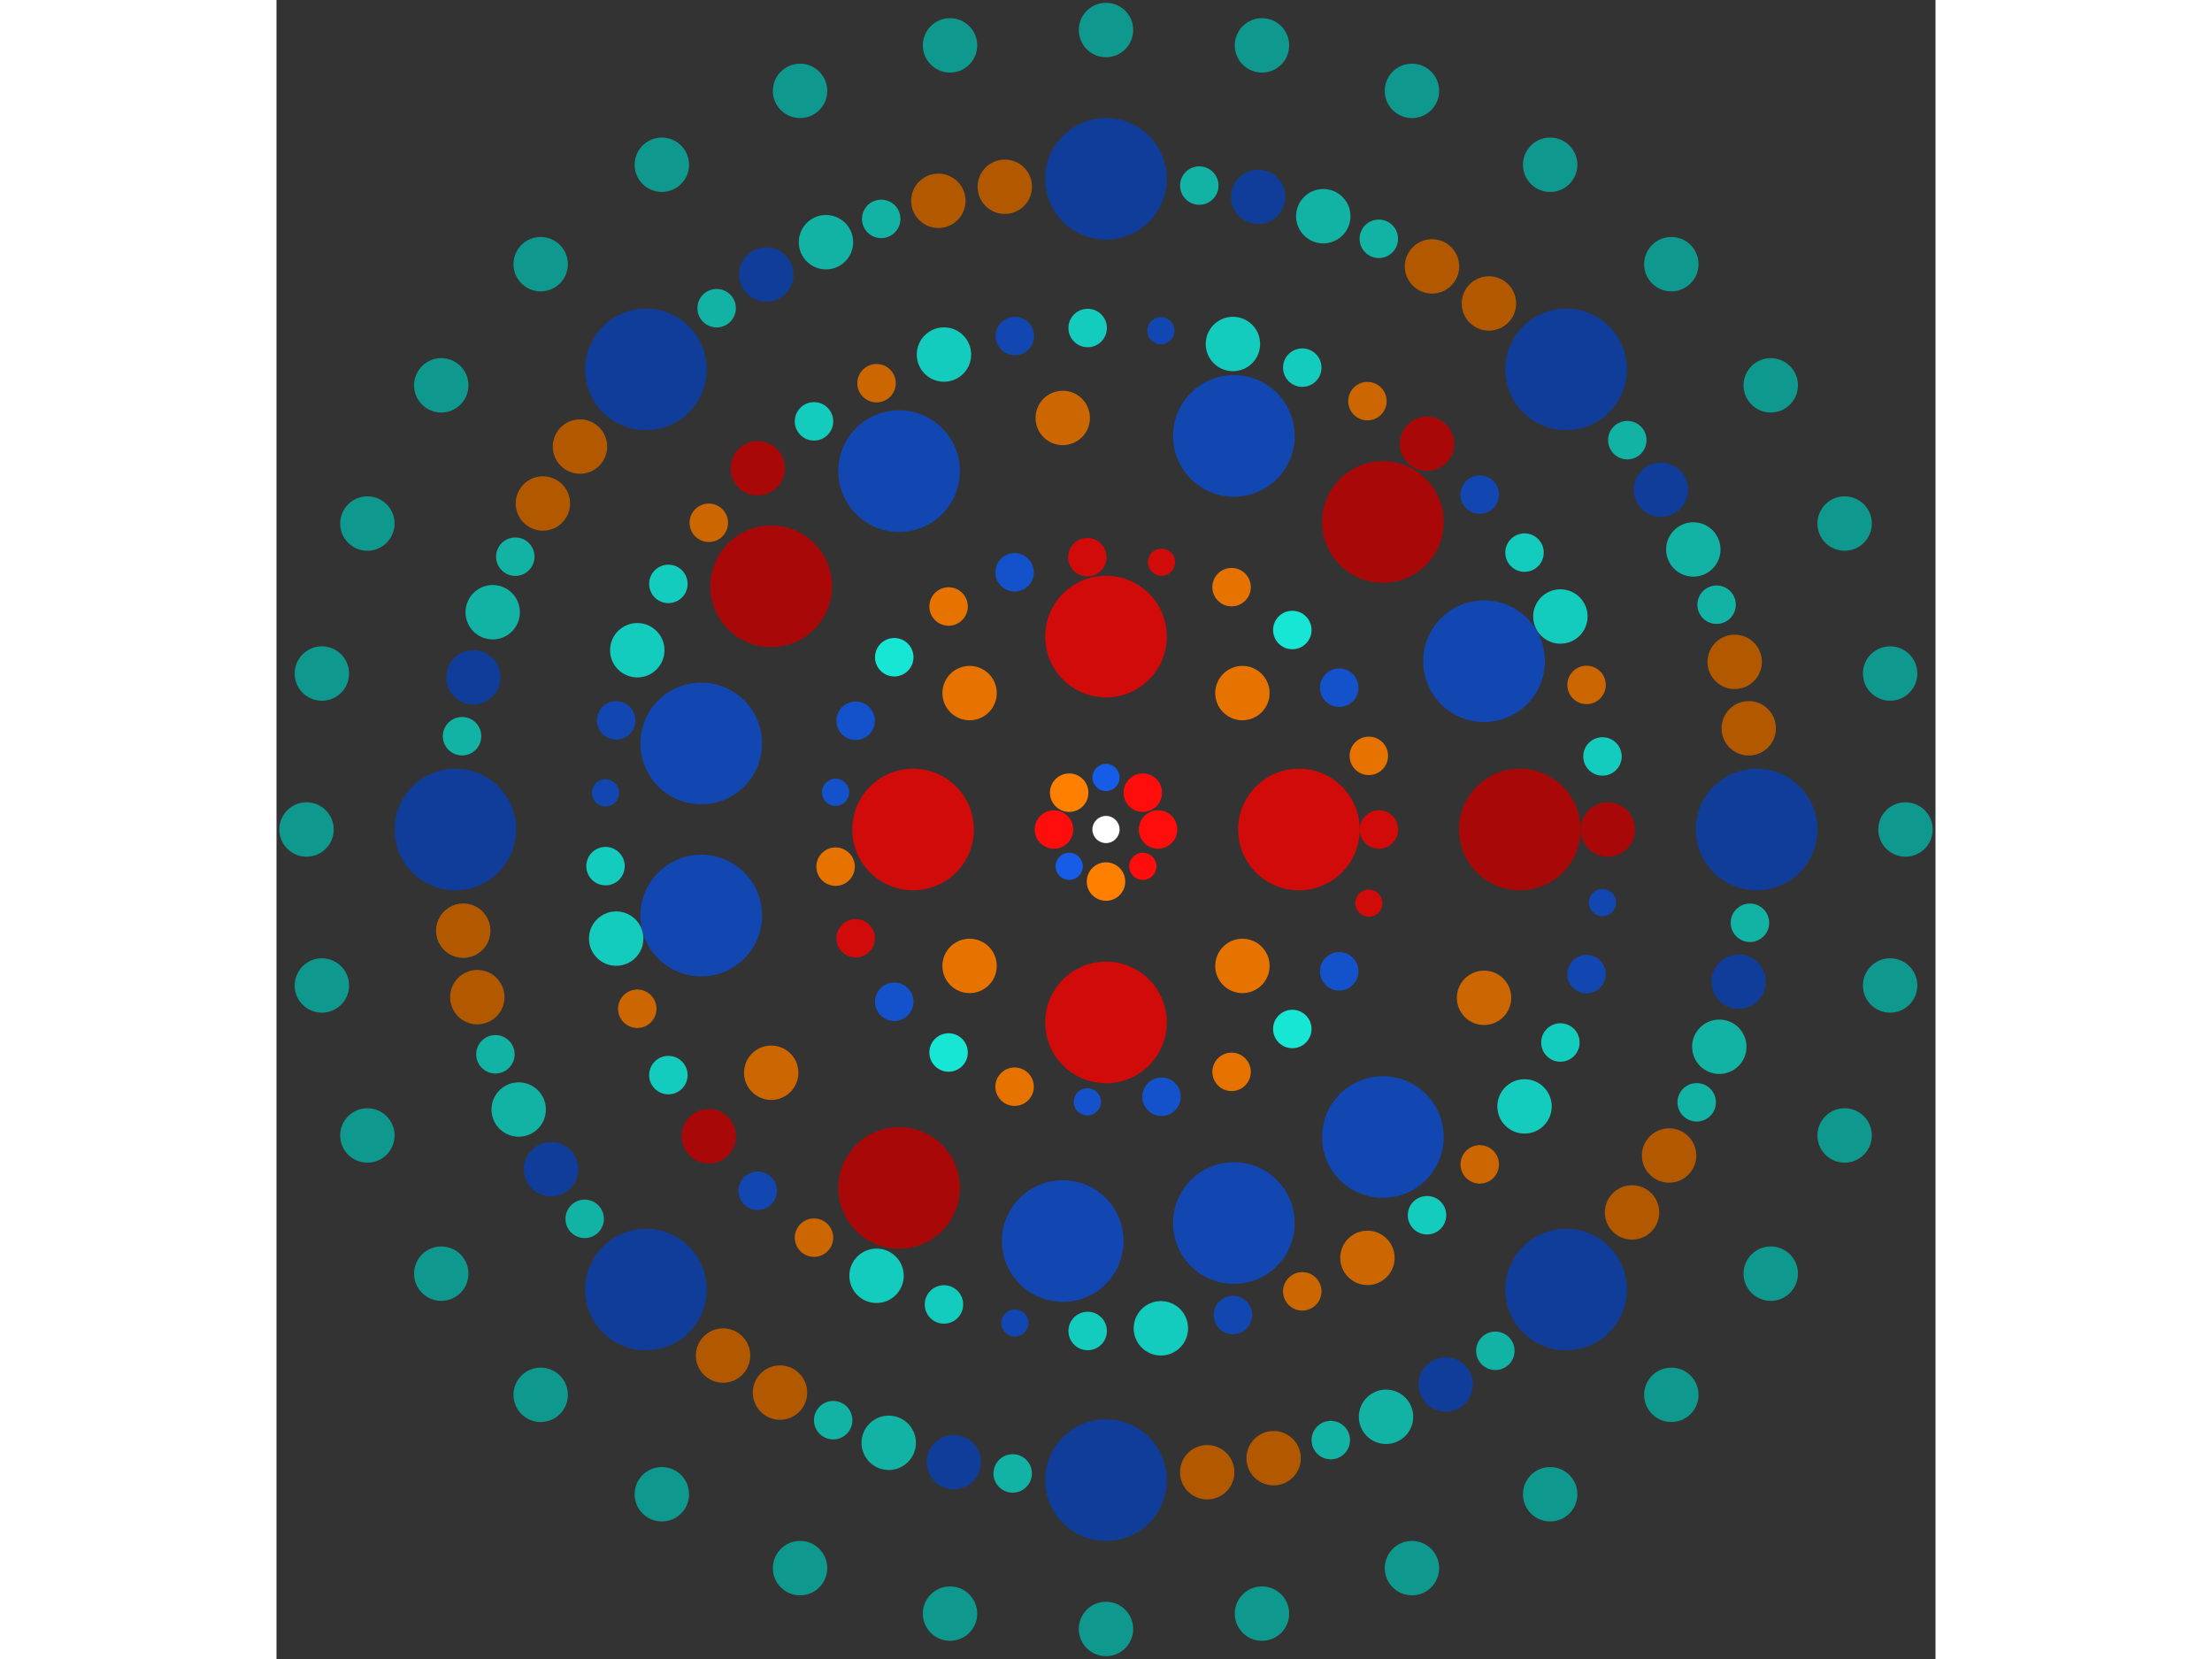 <svg xmlns="http://www.w3.org/2000/svg" viewBox="-61 -61 122 122" width="200" height="150">
<rect x="-61" y="-61" width="122" height="122" fill="#333333" stroke="none"/>
<circle cx="0" cy="0" r="1" fill="rgb(255,255,255)" />
<circle cx="3.828" cy="0" r="1.414" fill="rgb(255,13,13)" />
<circle cx="2.707" cy="2.707" r="1" fill="rgb(255,13,13)" />
<circle cx="2.34423551204466e-16" cy="3.828" r="1.414" fill="rgb(255,128,0)" />
<circle cx="-2.707" cy="2.707" r="1" fill="rgb(23,92,230)" />
<circle cx="-3.828" cy="4.68847102408933e-16" r="1.414" fill="rgb(255,13,13)" />
<circle cx="-2.707" cy="-2.707" r="1.414" fill="rgb(255,128,0)" />
<circle cx="-7.03270653613399e-16" cy="-3.828" r="1" fill="rgb(23,92,230)" />
<circle cx="2.707" cy="-2.707" r="1.414" fill="rgb(255,13,13)" />
<circle cx="14.187" cy="0" r="4.472" fill="rgb(209,10,10)" />
<circle cx="10.032" cy="10.032" r="2" fill="rgb(230,115,0)" />
<circle cx="8.68697855092218e-16" cy="14.187" r="4.472" fill="rgb(209,10,10)" />
<circle cx="-10.032" cy="10.032" r="2" fill="rgb(230,115,0)" />
<circle cx="-14.187" cy="1.73739571018444e-15" r="4.472" fill="rgb(209,10,10)" />
<circle cx="-10.032" cy="-10.032" r="2" fill="rgb(230,115,0)" />
<circle cx="-2.60609356527665e-15" cy="-14.187" r="4.472" fill="rgb(209,10,10)" />
<circle cx="10.032" cy="-10.032" r="2" fill="rgb(230,115,0)" />
<circle cx="20.073" cy="0" r="1.414" fill="rgb(209,10,10)" />
<circle cx="19.329" cy="5.416" r="1" fill="rgb(209,10,10)" />
<circle cx="17.151" cy="10.43" r="1.414" fill="rgb(20,82,204)" />
<circle cx="13.701" cy="14.67" r="1.414" fill="rgb(23,230,212)" />
<circle cx="9.235" cy="17.823" r="1.414" fill="rgb(230,115,0)" />
<circle cx="4.084" cy="19.653" r="1.414" fill="rgb(20,82,204)" />
<circle cx="-1.37" cy="20.026" r="1" fill="rgb(20,82,204)" />
<circle cx="-6.722" cy="18.914" r="1.414" fill="rgb(230,115,0)" />
<circle cx="-11.576" cy="16.399" r="1.414" fill="rgb(23,230,212)" />
<circle cx="-15.571" cy="12.668" r="1.414" fill="rgb(20,82,204)" />
<circle cx="-18.411" cy="7.997" r="1.414" fill="rgb(209,10,10)" />
<circle cx="-19.886" cy="2.733" r="1.414" fill="rgb(230,115,0)" />
<circle cx="-19.886" cy="-2.733" r="1" fill="rgb(20,82,204)" />
<circle cx="-18.411" cy="-7.997" r="1.414" fill="rgb(20,82,204)" />
<circle cx="-15.571" cy="-12.668" r="1.414" fill="rgb(23,230,212)" />
<circle cx="-11.576" cy="-16.399" r="1.414" fill="rgb(230,115,0)" />
<circle cx="-6.722" cy="-18.914" r="1.414" fill="rgb(20,82,204)" />
<circle cx="-1.37" cy="-20.026" r="1.414" fill="rgb(209,10,10)" />
<circle cx="4.084" cy="-19.653" r="1" fill="rgb(209,10,10)" />
<circle cx="9.235" cy="-17.823" r="1.414" fill="rgb(230,115,0)" />
<circle cx="13.701" cy="-14.67" r="1.414" fill="rgb(23,230,212)" />
<circle cx="17.151" cy="-10.43" r="1.414" fill="rgb(20,82,204)" />
<circle cx="19.329" cy="-5.416" r="1.414" fill="rgb(230,115,0)" />
<circle cx="30.432" cy="0" r="4.472" fill="rgb(168,8,8)" />
<circle cx="27.801" cy="12.378" r="2" fill="rgb(204,102,0)" />
<circle cx="20.363" cy="22.615" r="4.472" fill="rgb(18,71,178)" />
<circle cx="9.404" cy="28.942" r="4.472" fill="rgb(18,71,178)" />
<circle cx="-3.181" cy="30.265" r="4.472" fill="rgb(18,71,178)" />
<circle cx="-15.216" cy="26.355" r="4.472" fill="rgb(168,8,8)" />
<circle cx="-24.62" cy="17.887" r="2" fill="rgb(204,102,0)" />
<circle cx="-29.767" cy="6.327" r="4.472" fill="rgb(18,71,178)" />
<circle cx="-29.767" cy="-6.327" r="4.472" fill="rgb(18,71,178)" />
<circle cx="-24.62" cy="-17.887" r="4.472" fill="rgb(168,8,8)" />
<circle cx="-15.216" cy="-26.355" r="4.472" fill="rgb(18,71,178)" />
<circle cx="-3.181" cy="-30.265" r="2" fill="rgb(204,102,0)" />
<circle cx="9.404" cy="-28.942" r="4.472" fill="rgb(18,71,178)" />
<circle cx="20.363" cy="-22.615" r="4.472" fill="rgb(168,8,8)" />
<circle cx="27.801" cy="-12.378" r="4.472" fill="rgb(18,71,178)" />
<circle cx="36.904" cy="0" r="2" fill="rgb(168,8,8)" />
<circle cx="36.511" cy="5.373" r="1" fill="rgb(18,71,178)" />
<circle cx="35.339" cy="10.632" r="1.414" fill="rgb(18,71,178)" />
<circle cx="33.415" cy="15.664" r="1.414" fill="rgb(20,204,189)" />
<circle cx="30.778" cy="20.362" r="2" fill="rgb(20,204,189)" />
<circle cx="27.485" cy="24.627" r="1.414" fill="rgb(204,102,0)" />
<circle cx="23.606" cy="28.366" r="1.414" fill="rgb(20,204,189)" />
<circle cx="19.225" cy="31.501" r="2" fill="rgb(204,102,0)" />
<circle cx="14.433" cy="33.964" r="1.414" fill="rgb(204,102,0)" />
<circle cx="9.334" cy="35.704" r="1.414" fill="rgb(18,71,178)" />
<circle cx="4.036" cy="36.682" r="2" fill="rgb(20,204,189)" />
<circle cx="-1.348" cy="36.879" r="1.414" fill="rgb(20,204,189)" />
<circle cx="-6.703" cy="36.29" r="1" fill="rgb(18,71,178)" />
<circle cx="-11.916" cy="34.927" r="1.414" fill="rgb(20,204,189)" />
<circle cx="-16.874" cy="32.82" r="2" fill="rgb(20,204,189)" />
<circle cx="-21.473" cy="30.014" r="1.414" fill="rgb(204,102,0)" />
<circle cx="-25.614" cy="26.567" r="1.414" fill="rgb(18,71,178)" />
<circle cx="-29.209" cy="22.555" r="2" fill="rgb(168,8,8)" />
<circle cx="-32.182" cy="18.061" r="1.414" fill="rgb(20,204,189)" />
<circle cx="-34.469" cy="13.183" r="1.414" fill="rgb(204,102,0)" />
<circle cx="-36.021" cy="8.024" r="2" fill="rgb(20,204,189)" />
<circle cx="-36.805" cy="2.694" r="1.414" fill="rgb(20,204,189)" />
<circle cx="-36.805" cy="-2.694" r="1" fill="rgb(18,71,178)" />
<circle cx="-36.021" cy="-8.024" r="1.414" fill="rgb(18,71,178)" />
<circle cx="-34.469" cy="-13.183" r="2" fill="rgb(20,204,189)" />
<circle cx="-32.182" cy="-18.061" r="1.414" fill="rgb(20,204,189)" />
<circle cx="-29.209" cy="-22.555" r="1.414" fill="rgb(204,102,0)" />
<circle cx="-25.614" cy="-26.567" r="2" fill="rgb(168,8,8)" />
<circle cx="-21.473" cy="-30.014" r="1.414" fill="rgb(20,204,189)" />
<circle cx="-16.874" cy="-32.82" r="1.414" fill="rgb(204,102,0)" />
<circle cx="-11.916" cy="-34.927" r="2" fill="rgb(20,204,189)" />
<circle cx="-6.703" cy="-36.29" r="1.414" fill="rgb(18,71,178)" />
<circle cx="-1.348" cy="-36.879" r="1.414" fill="rgb(20,204,189)" />
<circle cx="4.036" cy="-36.682" r="1" fill="rgb(18,71,178)" />
<circle cx="9.334" cy="-35.704" r="2" fill="rgb(20,204,189)" />
<circle cx="14.433" cy="-33.964" r="1.414" fill="rgb(20,204,189)" />
<circle cx="19.225" cy="-31.501" r="1.414" fill="rgb(204,102,0)" />
<circle cx="23.606" cy="-28.366" r="2" fill="rgb(168,8,8)" />
<circle cx="27.485" cy="-24.627" r="1.414" fill="rgb(18,71,178)" />
<circle cx="30.778" cy="-20.362" r="1.414" fill="rgb(20,204,189)" />
<circle cx="33.415" cy="-15.664" r="2" fill="rgb(20,204,189)" />
<circle cx="35.339" cy="-10.632" r="1.414" fill="rgb(204,102,0)" />
<circle cx="36.511" cy="-5.373" r="1.414" fill="rgb(20,204,189)" />
<circle cx="47.848" cy="0" r="4.472" fill="rgb(15,61,153)" />
<circle cx="47.354" cy="6.861" r="1.414" fill="rgb(18,178,165)" />
<circle cx="46.521" cy="11.191" r="2" fill="rgb(15,61,153)" />
<circle cx="45.101" cy="15.978" r="2" fill="rgb(18,178,165)" />
<circle cx="43.439" cy="20.062" r="1.414" fill="rgb(18,178,165)" />
<circle cx="41.409" cy="23.974" r="2" fill="rgb(178,89,0)" />
<circle cx="38.684" cy="28.16" r="2" fill="rgb(178,89,0)" />
<circle cx="33.834" cy="33.834" r="4.472" fill="rgb(15,61,153)" />
<circle cx="28.632" cy="38.336" r="1.414" fill="rgb(18,178,165)" />
<circle cx="24.983" cy="40.808" r="2" fill="rgb(15,61,153)" />
<circle cx="20.593" cy="43.19" r="2" fill="rgb(18,178,165)" />
<circle cx="16.531" cy="44.902" r="1.414" fill="rgb(18,178,165)" />
<circle cx="12.328" cy="46.233" r="2" fill="rgb(178,89,0)" />
<circle cx="7.442" cy="47.266" r="2" fill="rgb(178,89,0)" />
<circle cx="1.35542792946616e-14" cy="47.848" r="4.472" fill="rgb(15,61,153)" />
<circle cx="-6.861" cy="47.354" r="1.414" fill="rgb(18,178,165)" />
<circle cx="-11.191" cy="46.521" r="2" fill="rgb(15,61,153)" />
<circle cx="-15.978" cy="45.101" r="2" fill="rgb(18,178,165)" />
<circle cx="-20.062" cy="43.439" r="1.414" fill="rgb(18,178,165)" />
<circle cx="-23.974" cy="41.409" r="2" fill="rgb(178,89,0)" />
<circle cx="-28.16" cy="38.684" r="2" fill="rgb(178,89,0)" />
<circle cx="-33.834" cy="33.834" r="4.472" fill="rgb(15,61,153)" />
<circle cx="-38.336" cy="28.632" r="1.414" fill="rgb(18,178,165)" />
<circle cx="-40.808" cy="24.983" r="2" fill="rgb(15,61,153)" />
<circle cx="-43.19" cy="20.593" r="2" fill="rgb(18,178,165)" />
<circle cx="-44.902" cy="16.531" r="1.414" fill="rgb(18,178,165)" />
<circle cx="-46.233" cy="12.328" r="2" fill="rgb(178,89,0)" />
<circle cx="-47.266" cy="7.442" r="2" fill="rgb(178,89,0)" />
<circle cx="-47.848" cy="5.85970904192279e-15" r="4.472" fill="rgb(15,61,153)" />
<circle cx="-47.354" cy="-6.861" r="1.414" fill="rgb(18,178,165)" />
<circle cx="-46.521" cy="-11.191" r="2" fill="rgb(15,61,153)" />
<circle cx="-45.101" cy="-15.978" r="2" fill="rgb(18,178,165)" />
<circle cx="-43.439" cy="-20.062" r="1.414" fill="rgb(18,178,165)" />
<circle cx="-41.409" cy="-23.974" r="2" fill="rgb(178,89,0)" />
<circle cx="-38.684" cy="-28.16" r="2" fill="rgb(178,89,0)" />
<circle cx="-33.834" cy="-33.834" r="4.472" fill="rgb(15,61,153)" />
<circle cx="-28.632" cy="-38.336" r="1.414" fill="rgb(18,178,165)" />
<circle cx="-24.983" cy="-40.808" r="2" fill="rgb(15,61,153)" />
<circle cx="-20.593" cy="-43.19" r="2" fill="rgb(18,178,165)" />
<circle cx="-16.531" cy="-44.902" r="1.414" fill="rgb(18,178,165)" />
<circle cx="-12.328" cy="-46.233" r="2" fill="rgb(178,89,0)" />
<circle cx="-7.442" cy="-47.266" r="2" fill="rgb(178,89,0)" />
<circle cx="-8.78956356288419e-15" cy="-47.848" r="4.472" fill="rgb(15,61,153)" />
<circle cx="6.861" cy="-47.354" r="1.414" fill="rgb(18,178,165)" />
<circle cx="11.191" cy="-46.521" r="2" fill="rgb(15,61,153)" />
<circle cx="15.978" cy="-45.101" r="2" fill="rgb(18,178,165)" />
<circle cx="20.062" cy="-43.439" r="1.414" fill="rgb(18,178,165)" />
<circle cx="23.974" cy="-41.409" r="2" fill="rgb(178,89,0)" />
<circle cx="28.16" cy="-38.684" r="2" fill="rgb(178,89,0)" />
<circle cx="33.834" cy="-33.834" r="4.472" fill="rgb(15,61,153)" />
<circle cx="38.336" cy="-28.632" r="1.414" fill="rgb(18,178,165)" />
<circle cx="40.808" cy="-24.983" r="2" fill="rgb(15,61,153)" />
<circle cx="43.19" cy="-20.593" r="2" fill="rgb(18,178,165)" />
<circle cx="44.902" cy="-16.531" r="1.414" fill="rgb(18,178,165)" />
<circle cx="46.233" cy="-12.328" r="2" fill="rgb(178,89,0)" />
<circle cx="47.266" cy="-7.442" r="2" fill="rgb(178,89,0)" />
<circle cx="58.792" cy="0" r="2" fill="rgb(15,153,142)" />
<circle cx="57.663" cy="11.47" r="2" fill="rgb(15,153,142)" />
<circle cx="54.317" cy="22.499" r="2" fill="rgb(15,153,142)" />
<circle cx="48.884" cy="32.663" r="2" fill="rgb(15,153,142)" />
<circle cx="41.573" cy="41.573" r="2" fill="rgb(15,153,142)" />
<circle cx="32.663" cy="48.884" r="2" fill="rgb(15,153,142)" />
<circle cx="22.499" cy="54.317" r="2" fill="rgb(15,153,142)" />
<circle cx="11.47" cy="57.663" r="2" fill="rgb(15,153,142)" />
<circle cx="3.59999789914033e-15" cy="58.792" r="2" fill="rgb(15,153,142)" />
<circle cx="-11.47" cy="57.663" r="2" fill="rgb(15,153,142)" />
<circle cx="-22.499" cy="54.317" r="2" fill="rgb(15,153,142)" />
<circle cx="-32.663" cy="48.884" r="2" fill="rgb(15,153,142)" />
<circle cx="-41.573" cy="41.573" r="2" fill="rgb(15,153,142)" />
<circle cx="-48.884" cy="32.663" r="2" fill="rgb(15,153,142)" />
<circle cx="-54.317" cy="22.499" r="2" fill="rgb(15,153,142)" />
<circle cx="-57.663" cy="11.47" r="2" fill="rgb(15,153,142)" />
<circle cx="-58.792" cy="-4.50181694263117e-14" r="2" fill="rgb(15,153,142)" />
<circle cx="-57.663" cy="-11.47" r="2" fill="rgb(15,153,142)" />
<circle cx="-54.317" cy="-22.499" r="2" fill="rgb(15,153,142)" />
<circle cx="-48.884" cy="-32.663" r="2" fill="rgb(15,153,142)" />
<circle cx="-41.573" cy="-41.573" r="2" fill="rgb(15,153,142)" />
<circle cx="-32.663" cy="-48.884" r="2" fill="rgb(15,153,142)" />
<circle cx="-22.499" cy="-54.317" r="2" fill="rgb(15,153,142)" />
<circle cx="-11.47" cy="-57.663" r="2" fill="rgb(15,153,142)" />
<circle cx="1.45854501976356e-13" cy="-58.792" r="2" fill="rgb(15,153,142)" />
<circle cx="11.47" cy="-57.663" r="2" fill="rgb(15,153,142)" />
<circle cx="22.499" cy="-54.317" r="2" fill="rgb(15,153,142)" />
<circle cx="32.663" cy="-48.884" r="2" fill="rgb(15,153,142)" />
<circle cx="41.573" cy="-41.573" r="2" fill="rgb(15,153,142)" />
<circle cx="48.884" cy="-32.663" r="2" fill="rgb(15,153,142)" />
<circle cx="54.317" cy="-22.499" r="2" fill="rgb(15,153,142)" />
<circle cx="57.663" cy="-11.47" r="2" fill="rgb(15,153,142)" /></svg>